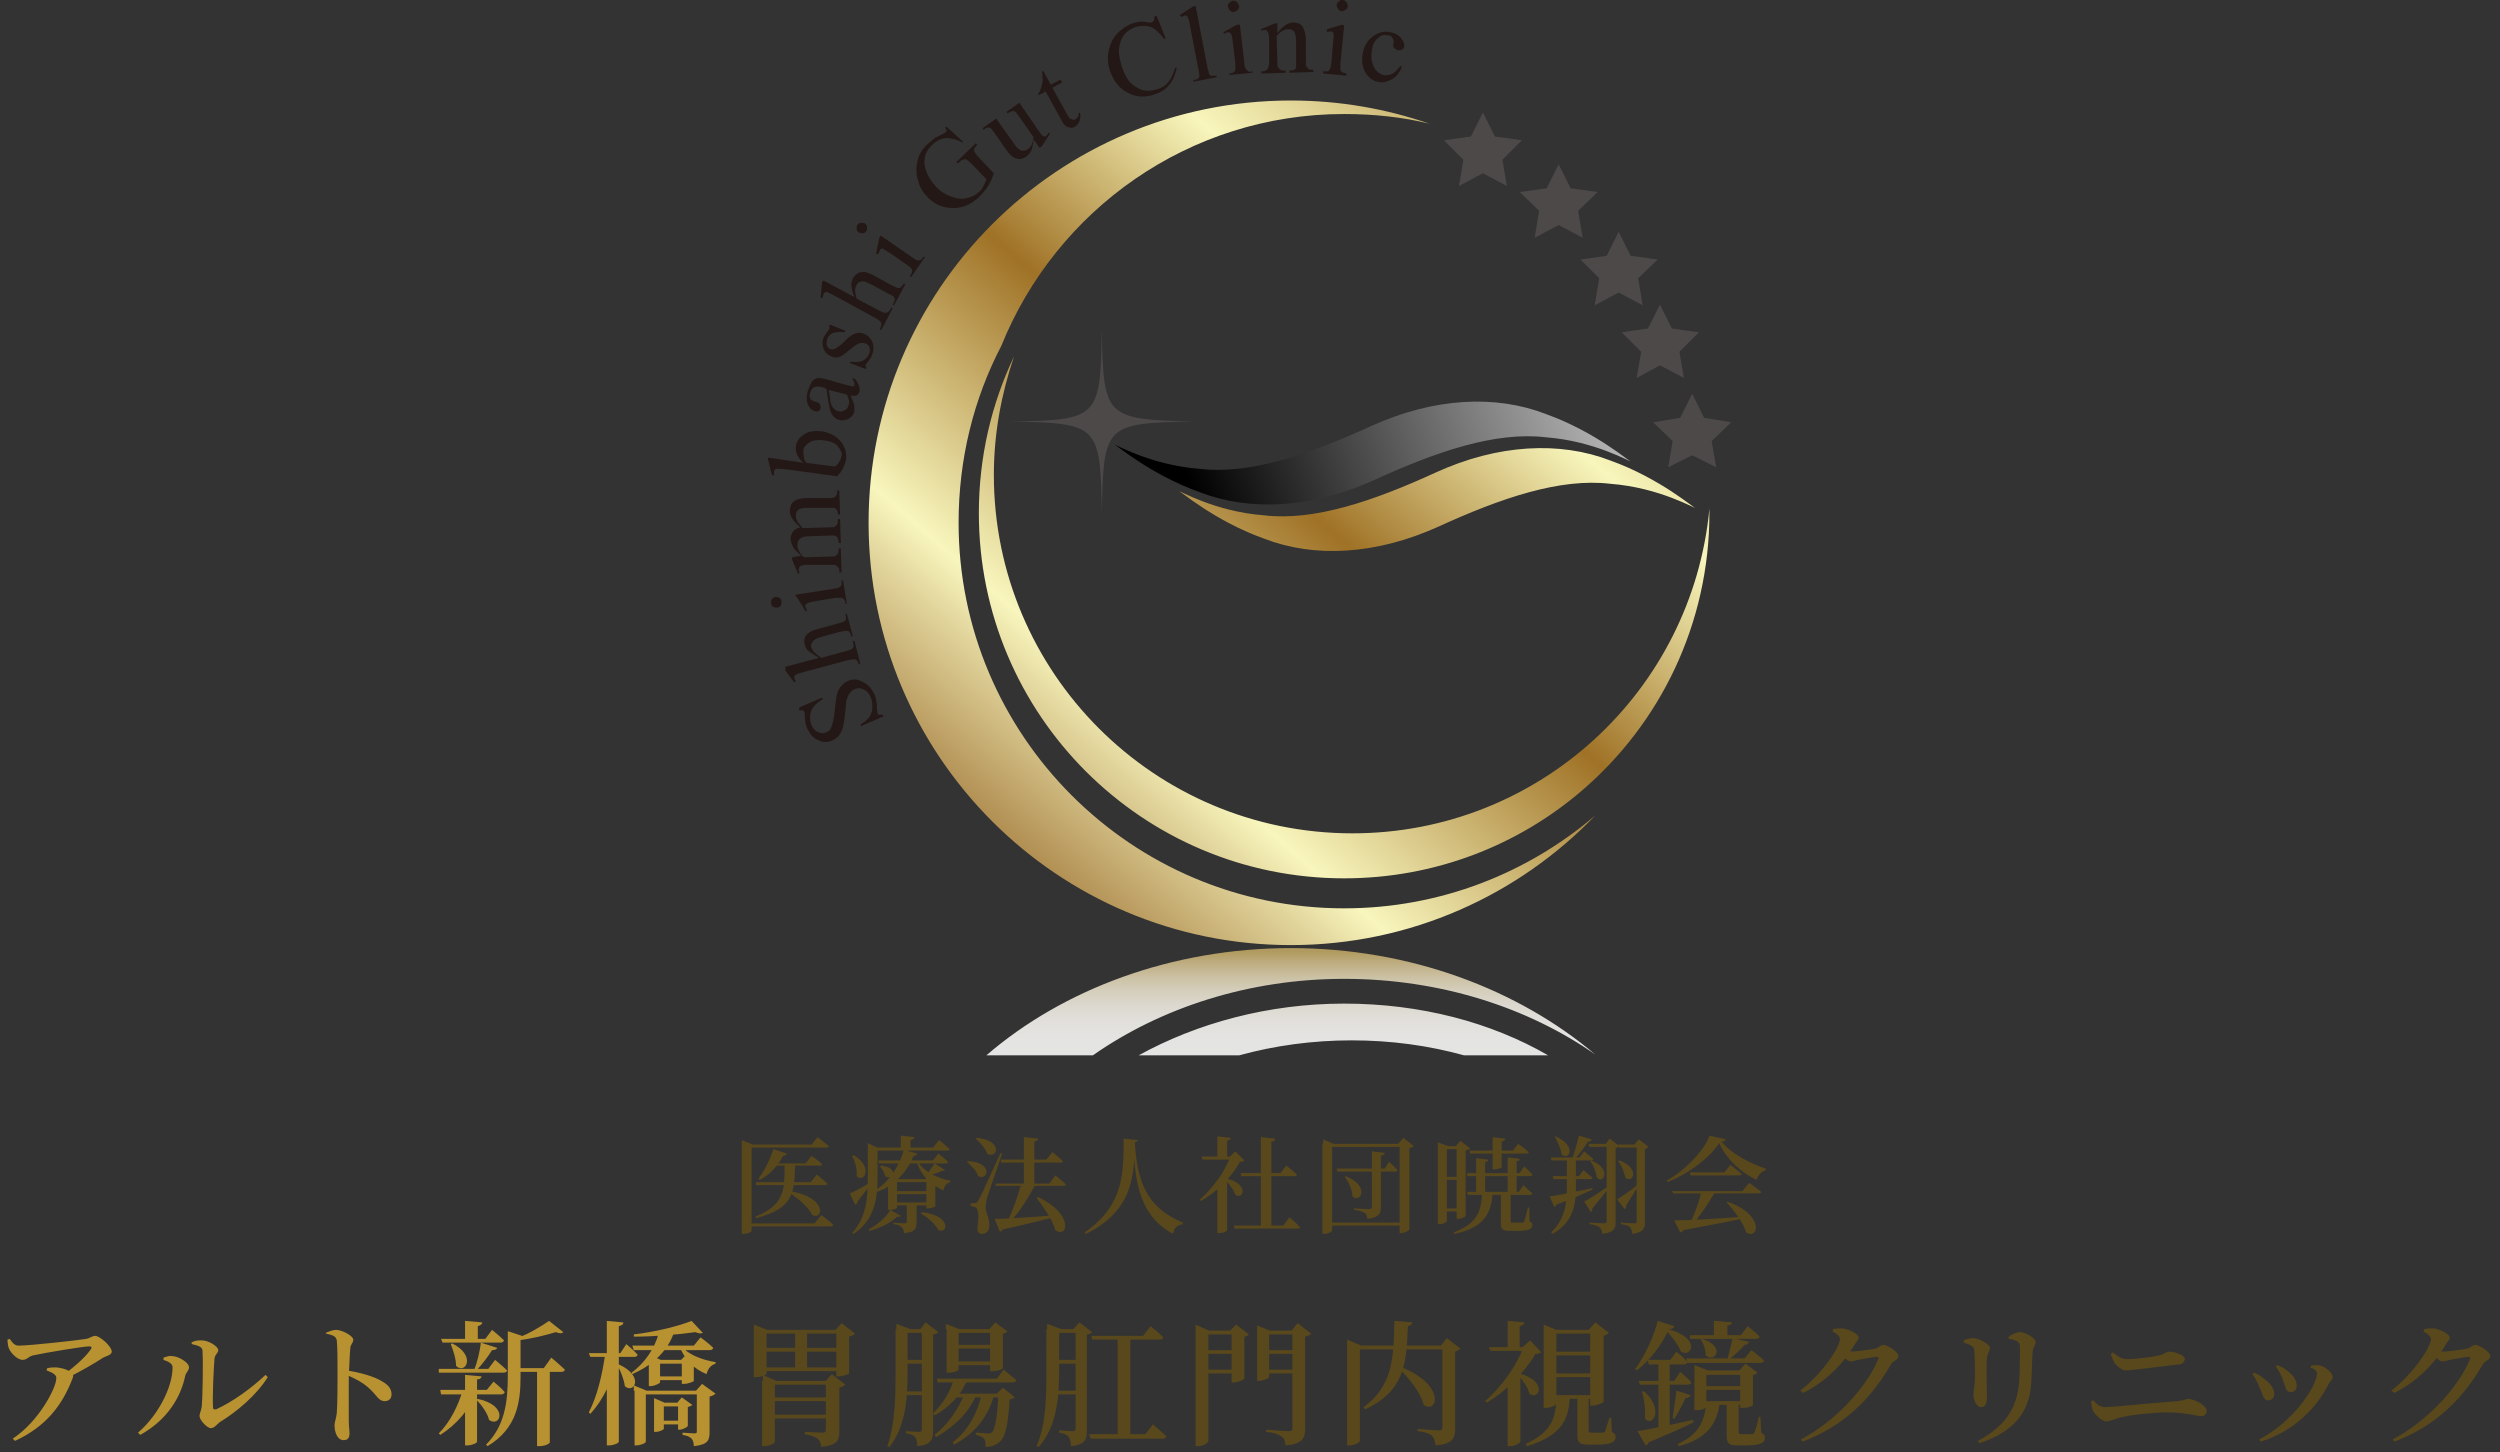 <?xml version="1.0" encoding="utf-8"?>
<!-- Generator: Adobe Illustrator 27.8.1, SVG Export Plug-In . SVG Version: 6.00 Build 0)  -->
<svg version="1.1" id="レイヤー_1" xmlns="http://www.w3.org/2000/svg" xmlns:xlink="http://www.w3.org/1999/xlink" x="0px"
	 y="0px" viewBox="0 0 333.3 193.6" style="enable-background:new 0 0 333.3 193.6;" xml:space="preserve">
<rect x="0" y="0" width="333.3" height="193.6" fill="#333333" stroke="none"/>
<style type="text/css">
	.st0{fill:url(#SVGID_1_);}
	.st1{fill:#4C4948;}
	.st2{fill:url(#SVGID_00000045603230517920029320000012911663757957391802_);}
	.st3{fill:#231815;}
	.st4{opacity:0.87;fill:url(#SVGID_00000151528126588557225290000006295323058361921954_);enable-background:new    ;}
	.st5{fill:#59481B;}
	.st6{fill:#B89231;}
</style>
<g>
	<g>
		
			<linearGradient id="SVGID_1_" gradientUnits="userSpaceOnUse" x1="221.11" y1="468.109" x2="160.274" y2="490.922" gradientTransform="matrix(1 0 0 1 0 -422)">
			<stop  offset="0" style="stop-color:#D4D4D4"/>
			<stop  offset="1" style="stop-color:#000000"/>
		</linearGradient>
		<path class="st0" d="M182.8,56.8c-8.3,3.8-16.2,6.5-22.9,5.7c-6.6-0.5-11.4-3.4-11.3-3.2c0-0.2,4.6,3.9,11.3,6.3
			c6.7,2.6,14.9,2.2,23.3-1.6c8.3-3.8,16.2-6.5,22.9-5.7c6.6,0.5,11.4,3.4,11.3,3.2c0,0.2-4.6-3.9-11.3-6.3
			C199.4,52.6,191.2,53,182.8,56.8z"/>
	</g>
	<g>
		<polygon class="st1" points="197.7,15 199.3,18.2 202.9,18.7 200.3,21.3 200.9,24.8 197.7,23.1 194.5,24.8 195.1,21.3 192.5,18.7 
			196.1,18.2 		"/>
	</g>
	
		<linearGradient id="SVGID_00000030479759734661752360000014243255279904200089_" gradientUnits="userSpaceOnUse" x1="126.218" y1="544.449" x2="220.259" y2="436.213" gradientTransform="matrix(1 0 0 1 0 -422)">
		<stop  offset="0" style="stop-color:#936225"/>
		<stop  offset="3.736881e-02" style="stop-color:#9D7034"/>
		<stop  offset="0.109" style="stop-color:#B7975B"/>
		<stop  offset="0.207" style="stop-color:#E0D39A"/>
		<stop  offset="0.258" style="stop-color:#F8F6BD"/>
		<stop  offset="0.506" style="stop-color:#9F7226"/>
		<stop  offset="0.714" style="stop-color:#F8F6BC"/>
		<stop  offset="1" style="stop-color:#9F7226"/>
	</linearGradient>
	<path style="fill:url(#SVGID_00000030479759734661752360000014243255279904200089_);" d="M179.2,121.1c12.8,0,24.5-4.7,33.5-12.4
		c-10.2,10.6-24.6,17.3-40.6,17.3c-31.1,0-56.3-25.2-56.3-56.3s25.2-56.3,56.3-56.3c6.5,0,12.7,1.1,18.5,3.1
		c-3.6-0.9-7.5-1.3-11.4-1.3c-20.7,0-38.4,12.8-45.7,30.9c-3.7,7.1-5.7,15.1-5.7,23.6C127.8,98,150.8,121.1,179.2,121.1z
		 M180.3,111.1c-26.4,0-47.8-21.4-47.8-47.8c0-5.5,1-10.8,2.7-15.8c-3,6.3-4.7,13.4-4.7,20.9c0,26.9,21.8,48.7,48.7,48.7
		c12.1,0,23.2-4.4,31.7-11.7c10.4-8.9,17-22.2,17-37c0-0.2,0-0.4,0-0.6C225.6,92.1,205.2,111.1,180.3,111.1z M191.4,63
		c-8.3,3.8-16.2,6.5-22.9,5.7c-6.6-0.5-11.4-3.4-11.3-3.2c0-0.2,4.6,3.9,11.3,6.3c6.7,2.6,14.9,2.2,23.3-1.6
		c8.3-3.8,16.2-6.5,22.9-5.7c6.6,0.5,11.4,3.4,11.3,3.2c0,0.2-4.6-3.9-11.3-6.3C208,58.8,199.7,59.2,191.4,63z"/>
	<g>
		<g>
			<path class="st1" d="M159.2,56.2c-11.9,0.2-12.1,0.4-12.3,12.3c-0.2-11.9-0.4-12.1-12.3-12.3c11.9-0.2,12.1-0.4,12.3-12.3
				C147.1,55.7,147.3,55.9,159.2,56.2z"/>
		</g>
		<g>
			<polygon class="st1" points="207.8,21.9 209.4,25.1 213,25.6 210.4,28.1 211,31.7 207.8,30 204.6,31.7 205.2,28.1 202.6,25.6 
				206.2,25.1 			"/>
		</g>
		<g>
			<polygon class="st1" points="215.8,30.9 217.4,34.1 221,34.6 218.4,37.1 219,40.7 215.8,39 212.6,40.7 213.2,37.1 210.7,34.6 
				214.2,34.1 			"/>
		</g>
		<g>
			<polygon class="st1" points="221.3,40.6 222.9,43.8 226.5,44.3 223.9,46.9 224.5,50.4 221.3,48.7 218.2,50.4 218.8,46.9 
				216.2,44.3 219.7,43.8 			"/>
		</g>
		<g>
			<polygon class="st1" points="225.6,52.5 227.2,55.7 230.8,56.3 228.2,58.8 228.8,62.3 225.6,60.7 222.4,62.3 223,58.8 
				220.4,56.3 224,55.7 			"/>
		</g>
		<g>
			<path class="st3" d="M106.6,94.3l3-1.3l0.1,0.2c-0.5,0.3-1,0.7-1.2,1c-0.3,0.3-0.4,0.7-0.5,1.2c0,0.5,0,0.9,0.2,1.3
				s0.5,0.8,0.9,0.9c0.4,0.2,0.8,0.2,1.1,0c0.3-0.1,0.5-0.3,0.6-0.6c0.2-0.4,0.4-1.2,0.5-2.4c0.1-1,0.2-1.7,0.3-2.1
				c0.1-0.4,0.3-0.7,0.5-1c0.3-0.3,0.5-0.5,0.9-0.7c0.7-0.3,1.3-0.3,2,0.1c0.7,0.3,1.2,0.9,1.6,1.7c0.1,0.3,0.2,0.5,0.2,0.7
				c0,0.1,0.1,0.5,0.1,0.9c0,0.5,0.1,0.8,0.1,0.9s0.1,0.2,0.2,0.2s0.2,0,0.5,0l0.1,0.2l-3,1.3l-0.1-0.2c0.6-0.4,1-0.7,1.2-1
				s0.4-0.7,0.4-1.2s0-0.9-0.2-1.4s-0.5-0.9-1-1.1c-0.4-0.2-0.8-0.2-1.2,0c-0.2,0.1-0.4,0.2-0.6,0.5c-0.2,0.2-0.3,0.5-0.4,0.8
				c-0.1,0.2-0.1,0.8-0.2,1.7c-0.1,0.9-0.2,1.6-0.3,2c-0.1,0.4-0.3,0.8-0.5,1.1c-0.2,0.3-0.5,0.5-0.9,0.7c-0.6,0.3-1.3,0.3-1.9,0
				c-0.7-0.3-1.1-0.8-1.5-1.6c-0.2-0.5-0.3-1-0.3-1.6c0-0.3,0-0.5-0.1-0.6c0-0.1-0.1-0.2-0.2-0.2s-0.3,0-0.5,0L106.6,94.3z"/>
			<path class="st3" d="M104.7,88.9l4.5-1.2c-0.7-0.4-1.1-0.7-1.4-0.9s-0.4-0.5-0.5-0.8c-0.1-0.4-0.1-0.7,0-1s0.4-0.6,0.8-0.8
				c0.3-0.2,0.8-0.3,1.5-0.5l2.2-0.6c0.4-0.1,0.7-0.2,0.8-0.3c0.1-0.1,0.2-0.2,0.2-0.3c0-0.1,0-0.3-0.1-0.6l0.2-0.1l0.8,3l-0.2,0.1
				v-0.1c-0.1-0.3-0.2-0.5-0.3-0.6c-0.1-0.1-0.3-0.1-0.5-0.1c-0.1,0-0.3,0.1-0.6,0.1l-2.2,0.6c-0.7,0.2-1.1,0.3-1.3,0.5
				c-0.2,0.1-0.3,0.3-0.4,0.5s-0.1,0.4,0,0.6s0.2,0.4,0.4,0.6c0.2,0.2,0.5,0.4,0.9,0.7l3.3-0.9c0.4-0.1,0.7-0.2,0.8-0.3
				c0.1-0.1,0.2-0.2,0.2-0.3c0-0.1,0-0.4-0.1-0.7l0.2-0.1l0.8,3.1l-0.2,0.1c-0.1-0.3-0.2-0.5-0.3-0.6c-0.1-0.1-0.2-0.1-0.3-0.1
				c-0.1,0-0.4,0-0.8,0.1l-5.6,1.5c-0.7,0.2-1.1,0.3-1.3,0.4c-0.2,0.1-0.2,0.2-0.3,0.2c0,0.1,0,0.2,0,0.3c0,0.1,0.1,0.2,0.2,0.4
				l-0.2,0.2l-1.2-1.6V88.9z"/>
			<path class="st3" d="M102.8,80.4c0-0.2,0-0.4,0.1-0.5c0.1-0.2,0.3-0.3,0.5-0.3s0.4,0,0.5,0.1c0.2,0.1,0.3,0.3,0.3,0.5
				s0,0.4-0.1,0.5c-0.1,0.2-0.3,0.3-0.5,0.3s-0.4,0-0.5-0.1C102.9,80.8,102.8,80.6,102.8,80.4z M106,79.3l5.1-0.8
				c0.4-0.1,0.7-0.1,0.8-0.2c0.1-0.1,0.2-0.2,0.3-0.3c0-0.1,0-0.3,0-0.6h0.2l0.5,3.1h-0.2c0-0.3-0.1-0.5-0.2-0.6s-0.2-0.2-0.3-0.2
				c-0.1,0-0.4,0-0.8,0l-2.4,0.4c-0.7,0.1-1.1,0.2-1.3,0.3c-0.1,0.1-0.2,0.1-0.3,0.2c0,0.1-0.1,0.2,0,0.3c0,0.1,0.1,0.3,0.2,0.5
				l-0.2,0.1l-1.1-1.8L106,79.3z"/>
			<path class="st3" d="M106.8,74.1c-0.5-0.5-0.7-0.7-0.8-0.8c-0.2-0.2-0.3-0.4-0.4-0.7c-0.1-0.2-0.2-0.5-0.2-0.7
				c0-0.4,0.1-0.7,0.3-1c0.2-0.3,0.6-0.5,1-0.6c-0.6-0.5-0.9-0.9-1.1-1.2c-0.2-0.3-0.3-0.7-0.3-1s0.1-0.6,0.2-0.9
				c0.2-0.3,0.5-0.5,0.8-0.6s0.7-0.2,1.3-0.2h2.8c0.4,0,0.7,0,0.8-0.1c0.1,0,0.2-0.1,0.3-0.3c0.1-0.1,0.1-0.3,0.1-0.6h0.3l0.1,3.2
				h-0.3v-0.1c0-0.3-0.1-0.5-0.2-0.6s-0.2-0.2-0.4-0.2c-0.1,0-0.3,0-0.7,0h-2.8c-0.5,0-0.9,0.1-1.1,0.2c-0.3,0.2-0.4,0.5-0.4,0.9
				c0,0.2,0.1,0.5,0.2,0.7s0.4,0.5,0.7,0.9h0.1h0.3l3.1-0.1c0.4,0,0.7,0,0.8-0.1c0.1-0.1,0.2-0.1,0.3-0.3c0.1-0.1,0.1-0.4,0.1-0.7
				h0.3l0.1,3.2h-0.3c0-0.4-0.1-0.6-0.1-0.7c-0.1-0.1-0.2-0.2-0.4-0.3c-0.1,0-0.3,0-0.7,0l-2.8,0.1c-0.5,0-0.9,0.1-1.1,0.3
				c-0.3,0.2-0.4,0.5-0.4,0.9c0,0.3,0.1,0.5,0.2,0.7c0.2,0.4,0.4,0.7,0.7,0.9l3.4-0.1c0.4,0,0.7,0,0.8-0.1c0.1-0.1,0.2-0.1,0.3-0.3
				s0.1-0.3,0.1-0.7h0.3l0.1,3.2h-0.3c0-0.3,0-0.5-0.1-0.6s-0.2-0.2-0.3-0.3c-0.1-0.1-0.4-0.1-0.8-0.1h-2.4c-0.7,0-1.2,0-1.4,0.1
				c-0.2,0-0.3,0.1-0.3,0.2c-0.1,0.1-0.1,0.2-0.1,0.3c0,0.1,0,0.3,0.1,0.5l-0.2,0.1l-0.8-1.9v-0.3L106.8,74.1z"/>
			<path class="st3" d="M107.1,61.7c-0.8-0.7-1.1-1.5-1-2.2s0.5-1.2,1.1-1.6c0.6-0.4,1.4-0.5,2.4-0.4c1.1,0.2,2,0.7,2.6,1.5
				c0.5,0.7,0.7,1.5,0.6,2.3c-0.1,0.4-0.2,0.7-0.4,1.1c-0.2,0.4-0.4,0.7-0.8,1.1l-6.6-0.9c-0.7-0.1-1.2-0.1-1.3-0.1
				c-0.2,0-0.3,0-0.4,0.1s-0.1,0.2-0.1,0.3s0,0.3,0,0.5l-0.3-0.1l-0.5-2V61L107.1,61.7z M107.5,61.7l3.8,0.5
				c0.3-0.2,0.5-0.4,0.6-0.7c0.2-0.2,0.2-0.5,0.3-0.7c0.1-0.4-0.1-0.8-0.5-1.3s-1.1-0.7-1.9-0.8s-1.5,0-1.9,0.3
				c-0.5,0.3-0.8,0.7-0.8,1.1c0,0.2,0,0.5,0.1,0.8C107.1,61.1,107.3,61.4,107.5,61.7z"/>
			<path class="st3" d="M113.4,52.7c0.3,0.8,0.5,1.2,0.5,1.4c0,0.3,0,0.5,0,0.8c-0.1,0.4-0.4,0.7-0.7,0.9c-0.4,0.2-0.9,0.3-1.3,0.2
				c-0.3-0.1-0.5-0.2-0.7-0.4c-0.3-0.3-0.5-0.7-0.6-1.2s-0.3-1.4-0.4-2.5l-0.3-0.2c-0.6-0.2-1.1-0.2-1.3-0.1
				c-0.3,0.1-0.5,0.4-0.6,0.8c-0.1,0.3-0.1,0.5,0,0.7s0.3,0.3,0.5,0.4l0.4,0.1c0.2,0.1,0.4,0.2,0.4,0.3c0.1,0.1,0.1,0.3,0.1,0.5
				s-0.1,0.3-0.3,0.4c-0.1,0.1-0.3,0.1-0.5,0c-0.4-0.1-0.7-0.4-0.9-0.9c-0.2-0.5-0.2-1.1,0-1.8c0.2-0.5,0.4-1,0.6-1.3
				c0.2-0.2,0.5-0.4,0.8-0.4c0.2,0,0.6,0,1.2,0.2l2.1,0.6c0.6,0.2,1,0.2,1.1,0.3c0.1,0,0.2,0,0.3,0c0.1,0,0.1-0.1,0.1-0.2
				c0-0.1,0-0.1,0-0.2c0-0.1-0.1-0.3-0.3-0.7l0.4,0.1c0.5,0.7,0.7,1.3,0.6,1.7c-0.1,0.2-0.2,0.4-0.4,0.5
				C114,52.8,113.7,52.8,113.4,52.7z M112.9,52.6l-2.4-0.6c0.1,0.8,0.2,1.2,0.2,1.5c0.1,0.4,0.2,0.7,0.4,0.9
				c0.2,0.2,0.4,0.4,0.6,0.4c0.3,0.1,0.6,0.1,0.9-0.1c0.3-0.1,0.4-0.3,0.5-0.6C113.3,53.7,113.2,53.2,112.9,52.6z"/>
			<path class="st3" d="M110.7,43.3l2,0.8l-0.1,0.2c-0.7-0.1-1.2,0-1.6,0.1c-0.3,0.2-0.6,0.4-0.7,0.8c-0.1,0.3-0.1,0.6-0.1,0.8
				c0.1,0.2,0.2,0.4,0.4,0.5c0.2,0.1,0.5,0.1,0.7,0s0.5-0.3,0.9-0.6l0.8-0.8c0.8-0.7,1.5-0.9,2.2-0.6c0.5,0.2,0.9,0.6,1.1,1.1
				s0.2,1.1,0,1.6c-0.1,0.4-0.4,0.8-0.7,1.2c-0.1,0.1-0.2,0.2-0.2,0.3s0,0.2,0.1,0.3l-0.1,0.2l-2.1-0.8l0.1-0.2
				c0.7,0.1,1.2,0.1,1.6-0.1c0.4-0.2,0.7-0.5,0.9-1c0.1-0.3,0.1-0.6,0-0.8c-0.1-0.3-0.3-0.4-0.5-0.5c-0.3-0.1-0.6-0.1-0.9,0
				s-0.7,0.4-1.3,0.9s-1,0.8-1.3,0.9c-0.3,0.1-0.7,0.1-1.1-0.1c-0.5-0.2-0.8-0.5-1-1s-0.2-1,0-1.5c0.1-0.2,0.3-0.5,0.5-0.8
				c0.2-0.2,0.2-0.3,0.3-0.4c0-0.1,0-0.1,0-0.2c0-0.1-0.1-0.1-0.1-0.2L110.7,43.3z"/>
			<path class="st3" d="M109.8,37.4l4.1,2.2c-0.3-0.7-0.4-1.3-0.4-1.6s0.1-0.6,0.2-0.9c0.2-0.3,0.4-0.5,0.7-0.7
				c0.3-0.1,0.7-0.2,1.1-0.1c0.3,0.1,0.8,0.3,1.5,0.7l2,1.1c0.4,0.2,0.6,0.3,0.8,0.3c0.1,0,0.2,0,0.3-0.1c0.1-0.1,0.2-0.2,0.4-0.5
				l0.2,0.1l-1.5,2.8l-0.2-0.1l0.1-0.1c0.1-0.3,0.2-0.5,0.2-0.6s-0.1-0.3-0.2-0.4c-0.1,0-0.2-0.2-0.6-0.3l-2-1.1
				c-0.6-0.3-1-0.5-1.3-0.6c-0.2,0-0.4,0-0.6,0.1s-0.3,0.2-0.4,0.4s-0.2,0.4-0.2,0.7s0.1,0.7,0.2,1.1l3,1.6c0.4,0.2,0.6,0.3,0.8,0.3
				c0.1,0,0.2,0,0.4-0.1c0.1-0.1,0.3-0.3,0.4-0.6l0.2,0.1l-1.5,2.9l-0.2-0.1c0.1-0.2,0.2-0.5,0.2-0.7c0-0.1,0-0.2-0.1-0.3
				s-0.3-0.3-0.7-0.5l-5.1-2.8c-0.6-0.3-1-0.5-1.2-0.6s-0.3-0.1-0.4,0c-0.1,0-0.2,0.1-0.2,0.2c0,0.1-0.1,0.2-0.1,0.5h-0.3l0.2-2.1
				L109.8,37.4z"/>
			<path class="st3" d="M114.3,30c0.1-0.2,0.3-0.3,0.5-0.3s0.4,0,0.5,0.1c0.2,0.1,0.3,0.3,0.3,0.5s0,0.4-0.1,0.5
				c-0.1,0.2-0.3,0.3-0.5,0.3s-0.4,0-0.5-0.1c-0.2-0.1-0.3-0.3-0.3-0.5S114.2,30.1,114.3,30z M117.4,31.4l4.2,2.9
				c0.3,0.2,0.6,0.4,0.7,0.4s0.3,0,0.4,0c0.1-0.1,0.3-0.2,0.4-0.5l0.2,0.1l-1.8,2.6l-0.2-0.1c0.2-0.3,0.3-0.4,0.3-0.6s0-0.2-0.1-0.4
				c-0.1-0.1-0.3-0.3-0.6-0.5l-2-1.4c-0.6-0.4-1-0.6-1.1-0.7c-0.1-0.1-0.3-0.1-0.3,0c-0.1,0-0.2,0.1-0.2,0.2
				c-0.1,0.1-0.1,0.3-0.2,0.5l-0.3-0.1l0.4-2L117.4,31.4z"/>
			<path class="st3" d="M126.2,16.9l2.2,2l-0.1,0.1c-0.7-0.4-1.3-0.5-1.9-0.6c-0.8,0-1.5,0.3-2.1,0.9c-0.9,0.8-1.2,1.8-1,2.9
				c0.2,0.9,0.7,1.8,1.4,2.6c0.6,0.7,1.3,1.1,2.1,1.4c0.8,0.3,1.5,0.4,2.1,0.2c0.6-0.1,1.2-0.4,1.6-0.8c0.3-0.2,0.5-0.5,0.6-0.8
				c0.2-0.3,0.3-0.6,0.4-0.9l-1.9-2c-0.3-0.3-0.6-0.5-0.7-0.6c-0.2-0.1-0.3-0.1-0.5,0c-0.2,0-0.4,0.2-0.7,0.5l-0.2-0.2l2.6-2.5
				l0.2,0.2l-0.1,0.1c-0.3,0.3-0.4,0.5-0.3,0.8c0.1,0.2,0.3,0.5,0.6,0.8l2,2.1c-0.2,0.6-0.4,1.1-0.7,1.6s-0.7,0.9-1.1,1.4
				c-1.3,1.3-2.7,1.8-4.2,1.6c-1.1-0.1-2.1-0.6-2.9-1.5c-0.6-0.6-1-1.3-1.2-2.1c-0.3-1-0.3-1.9,0-2.9c0.2-0.8,0.7-1.5,1.4-2.1
				c0.2-0.2,0.5-0.4,0.7-0.6s0.6-0.3,1.1-0.6c0.3-0.1,0.4-0.2,0.5-0.3c0.1-0.1,0.1-0.1,0.1-0.2s-0.1-0.2-0.2-0.4L126.2,16.9z"/>
			<path class="st3" d="M135.9,13.7l2.2,3.2c0.4,0.6,0.7,1,0.8,1.1s0.2,0.2,0.3,0.2s0.2,0,0.3-0.1s0.2-0.2,0.3-0.4l0.2,0.1l-1.1,1.7
				l-0.3,0.2l-0.8-1.1c-0.1,0.8-0.2,1.4-0.4,1.6c-0.1,0.3-0.4,0.5-0.6,0.7c-0.3,0.2-0.6,0.3-0.9,0.3s-0.6-0.1-0.9-0.3
				c-0.3-0.2-0.6-0.6-0.9-1l-1.6-2.3c-0.2-0.2-0.3-0.4-0.4-0.5c-0.1-0.1-0.3-0.1-0.4-0.1c-0.1,0-0.3,0.1-0.6,0.3l-0.1-0.2l1.8-1.3
				l2.5,3.5c0.3,0.5,0.7,0.7,0.9,0.8c0.3,0,0.5,0,0.8-0.2c0.2-0.1,0.3-0.3,0.5-0.5c0.1-0.2,0.2-0.6,0.3-1.1l-2.1-3
				c-0.2-0.3-0.4-0.5-0.6-0.5s-0.4,0.1-0.8,0.3l-0.1-0.2L135.9,13.7z"/>
			<path class="st3" d="M139.1,9.5l1,1.8l1.3-0.7l0.2,0.4l-1.3,0.7l2,3.6c0.2,0.4,0.4,0.6,0.6,0.6c0.2,0.1,0.3,0.1,0.5,0
				c0.1-0.1,0.2-0.2,0.3-0.3c0.1-0.2,0.1-0.3,0.1-0.5L144,15c0.1,0.5,0,0.9-0.1,1.2c-0.1,0.3-0.4,0.6-0.6,0.7s-0.4,0.2-0.6,0.1
				c-0.2,0-0.5-0.1-0.6-0.2c-0.2-0.1-0.4-0.4-0.6-0.8l-2.1-3.8l-0.9,0.5l-0.1-0.2c0.2-0.2,0.3-0.5,0.4-0.8c0.1-0.3,0.2-0.7,0.2-1.1
				c0-0.2,0-0.6-0.1-1.1L139.1,9.5z"/>
			<path class="st3" d="M154.2,2.1l1.2,3l-0.2,0.1c-0.6-0.8-1.2-1.4-1.8-1.6c-0.6-0.2-1.3-0.2-2,0c-0.6,0.2-1.1,0.5-1.5,1
				s-0.6,1.1-0.7,1.8c-0.1,0.8,0.1,1.6,0.4,2.6c0.3,0.8,0.6,1.5,1.1,2s1,0.8,1.6,1s1.3,0.1,2-0.1c0.6-0.2,1.1-0.5,1.4-0.9
				c0.4-0.4,0.7-1.1,1-2h0.2c-0.2,0.9-0.5,1.7-1,2.3s-1.1,1-2,1.3c-1.5,0.5-2.8,0.3-4-0.5c-0.9-0.6-1.5-1.5-1.9-2.6
				c-0.3-0.9-0.4-1.8-0.2-2.7s0.5-1.6,1.1-2.3c0.6-0.6,1.3-1.1,2.1-1.4c0.7-0.2,1.3-0.3,2.1-0.1c0.2,0,0.4,0,0.4,0
				c0.1,0,0.2-0.1,0.3-0.2c0.1-0.2,0.1-0.3,0.1-0.6L154.2,2.1z"/>
			<path class="st3" d="M159.4,0.8l1.6,8.3c0.1,0.4,0.2,0.6,0.2,0.8c0.1,0.1,0.2,0.2,0.3,0.2s0.4,0,0.7,0v0.2l-3.1,0.6v-0.2
				c0.3-0.1,0.5-0.1,0.6-0.2c0.1-0.1,0.2-0.2,0.2-0.3s0-0.4-0.1-0.8l-1.1-5.7c-0.1-0.7-0.2-1.1-0.3-1.3s-0.1-0.3-0.2-0.3
				c-0.1,0-0.2-0.1-0.3,0c-0.1,0-0.3,0.1-0.4,0.2L157.3,2l1.7-1.1L159.4,0.8z"/>
			<path class="st3" d="M165.3,3.3l0.6,5.1c0,0.4,0.1,0.7,0.2,0.8c0.1,0.1,0.2,0.2,0.3,0.3s0.3,0.1,0.6,0v0.2l-3.1,0.3V9.8
				c0.3,0,0.5-0.1,0.6-0.2c0.1-0.1,0.2-0.2,0.2-0.3s0-0.4,0-0.8L164.4,6c-0.1-0.7-0.1-1.1-0.2-1.3c0-0.1-0.1-0.2-0.2-0.3
				c-0.1-0.1-0.2-0.1-0.3-0.1s-0.3,0.1-0.5,0.2l-0.1-0.2l1.8-1L165.3,3.3z M164.4,0.1c0.2,0,0.4,0,0.5,0.2c0.2,0.1,0.2,0.3,0.3,0.5
				c0,0.2,0,0.4-0.2,0.5c-0.1,0.2-0.3,0.2-0.5,0.3c-0.2,0-0.4,0-0.5-0.2c-0.2-0.1-0.2-0.3-0.3-0.5c0-0.2,0-0.4,0.2-0.5
				C164,0.2,164.2,0.1,164.4,0.1z"/>
			<path class="st3" d="M170.3,4.4c0.7-0.9,1.4-1.4,2.1-1.4c0.4,0,0.7,0.1,0.9,0.2c0.3,0.2,0.5,0.5,0.6,0.9c0.1,0.3,0.2,0.7,0.2,1.3
				v2.7c0,0.4,0,0.7,0.1,0.8s0.1,0.2,0.3,0.3c0.1,0.1,0.3,0.1,0.6,0.1v0.3l-3.2,0.1V9.4h0.1c0.3,0,0.5-0.1,0.6-0.1
				c0.1-0.1,0.2-0.2,0.2-0.4c0-0.1,0-0.3,0-0.7V5.6c0-0.6-0.1-1-0.2-1.3c-0.2-0.3-0.4-0.4-0.8-0.4c-0.6,0-1.1,0.3-1.6,0.9l0.1,3.4
				c0,0.4,0,0.7,0.1,0.8s0.2,0.2,0.3,0.3s0.3,0.1,0.7,0.1v0.3l-3.2,0.1V9.5h0.1c0.3,0,0.5-0.1,0.7-0.3c0.1-0.2,0.2-0.5,0.2-0.9V5.9
				c0-0.8,0-1.2-0.1-1.4c0-0.2-0.1-0.3-0.2-0.3c0-0.2-0.1-0.2-0.2-0.2c-0.1,0-0.3,0-0.5,0.1l-0.1-0.2l1.9-0.8h0.3L170.3,4.4
				L170.3,4.4z"/>
			<path class="st3" d="M179.2,3.4l-0.5,5.1c0,0.4,0,0.7,0,0.8s0.1,0.2,0.2,0.3c0.1,0.1,0.3,0.1,0.6,0.2v0.3l-3.1-0.3V9.5
				c0.3,0,0.5,0,0.6,0s0.2-0.1,0.3-0.3c0.1-0.1,0.1-0.4,0.2-0.8l0.2-2.5c0.1-0.7,0.1-1.1,0.1-1.3c0-0.2-0.1-0.3-0.1-0.3
				c-0.1-0.1-0.2-0.1-0.3-0.1s-0.3,0-0.5,0.1V3.9l2-0.6L179.2,3.4z M179,0c0.2,0,0.4,0.1,0.5,0.3s0.2,0.3,0.2,0.5s-0.1,0.4-0.3,0.5
				c-0.2,0.1-0.3,0.2-0.5,0.2s-0.4-0.1-0.5-0.3s-0.2-0.3-0.2-0.5s0.1-0.4,0.3-0.5C178.6,0,178.8,0,179,0z"/>
			<path class="st3" d="M186.9,8.9c-0.3,0.8-0.8,1.4-1.4,1.7c-0.6,0.3-1.2,0.5-1.8,0.3c-0.7-0.1-1.3-0.6-1.7-1.3S181.5,8,181.7,7
				s0.7-1.7,1.4-2.2s1.5-0.7,2.3-0.5c0.6,0.1,1.1,0.4,1.4,0.8c0.3,0.4,0.5,0.8,0.4,1.1c0,0.2-0.1,0.3-0.3,0.4
				c-0.1,0.1-0.3,0.1-0.5,0.1c-0.3-0.1-0.5-0.2-0.6-0.4c-0.1-0.1-0.1-0.3,0-0.6c0-0.3,0-0.5-0.2-0.7c-0.1-0.2-0.3-0.3-0.6-0.3
				c-0.5-0.1-0.9,0-1.2,0.3c-0.5,0.4-0.8,0.9-0.9,1.7c-0.1,0.7-0.1,1.4,0.2,2.1c0.3,0.6,0.7,1,1.3,1.2c0.4,0.1,0.9,0,1.3-0.2
				c0.3-0.2,0.6-0.5,1-1L186.9,8.9z"/>
		</g>
	</g>
	
		<linearGradient id="SVGID_00000021838710705277159200000001639752407156270486_" gradientUnits="userSpaceOnUse" x1="172.1" y1="564.568" x2="172.1" y2="548.896" gradientTransform="matrix(1 0 0 1 0 -422)">
		<stop  offset="0" style="stop-color:#FFFFFF"/>
		<stop  offset="0.252" style="stop-color:#FEFEFC"/>
		<stop  offset="0.413" style="stop-color:#FBF9F4"/>
		<stop  offset="0.548" style="stop-color:#F5F0E5"/>
		<stop  offset="0.668" style="stop-color:#EDE5D0"/>
		<stop  offset="0.78" style="stop-color:#E2D6B5"/>
		<stop  offset="0.884" style="stop-color:#D5C394"/>
		<stop  offset="0.981" style="stop-color:#C6AE6D"/>
		<stop  offset="1" style="stop-color:#C3A965"/>
	</linearGradient>
	<path style="opacity:0.87;fill:url(#SVGID_00000021838710705277159200000001639752407156270486_);enable-background:new    ;" d="
		M179.2,130.5c-12.8,0-24.5,3.9-33.5,10.2h-14.2c10.2-8.8,24.7-14.3,40.6-14.3s30.3,5.5,40.6,14.2
		C203.7,134.3,192,130.5,179.2,130.5z M179.2,133.8c-10.1,0-19.6,2.6-27.4,6.9h13.4c4.7-1.3,9.8-2,15-2c5.3,0,10.3,0.7,15,2h11.2
		C198.8,136.3,189.4,133.8,179.2,133.8z"/>
</g>
<g>
	<g>
		<path class="st5" d="M102.6,155.1h4.8l0.8-1c0,0,0.9,0.6,1.4,1.1c0,0.2-0.2,0.2-0.4,0.2h-6.8L102.6,155.1z M100.8,157.6h7.3l0.8-1
			c0,0,0.9,0.7,1.4,1.2c0,0.2-0.2,0.2-0.4,0.2h-9.1L100.8,157.6z M103.1,153.2l1.8,0.6c-0.1,0.2-0.3,0.3-0.5,0.3
			c-0.8,1.5-1.9,2.6-3.1,3.2l-0.2-0.1C101.8,156.2,102.6,154.8,103.1,153.2z M105.3,158.8c5,0.8,4.5,3.9,3,3.2c-0.5-1.1-2-2.3-3.1-3
			L105.3,158.8z M104.6,155.2h1.4c-0.1,3.7-0.1,5.9-5.2,7.2l-0.1-0.2C104.7,160.6,104.6,158.5,104.6,155.2z M98.9,152.6V152l1.5,0.6
			h-0.2v11.5c0,0.1-0.4,0.4-1.1,0.4h-0.2V152.6z M99.7,152.6h8.5l0.8-1c0,0,0.9,0.7,1.5,1.2c0,0.2-0.2,0.2-0.4,0.2H99.7V152.6z
			 M99.7,163.1h8.9l0.9-1.1c0,0,1,0.7,1.6,1.3c0,0.2-0.2,0.2-0.4,0.2H99.7V163.1z M122.9,161.6c4.1,0.5,3.4,3,2.2,2.4
			c-0.4-0.8-1.4-1.7-2.3-2.2L122.9,161.6z M117.5,155.4c2.5,0.3,1.5,2.1,0.5,1.4c-0.1-0.5-0.4-1-0.7-1.3L117.5,155.4z M117.1,154.7
			h7.3l0.7-0.9c0,0,0.8,0.6,1.3,1.1c0,0.2-0.2,0.2-0.4,0.2h-8.8L117.1,154.7z M120.5,153.3l1.8,0.5c-0.1,0.2-0.2,0.3-0.5,0.3
			c-0.8,2-2.5,4.1-5.2,4.9l-0.1-0.2C118.6,157.6,119.9,155.4,120.5,153.3z M118.7,161.3l1.4,0.8c-0.1,0.1-0.2,0.2-0.5,0.1
			c-0.8,0.8-2.2,1.5-3.7,1.9l-0.1-0.2C117,163.3,118.2,162.2,118.7,161.3z M122.3,154.8c0.8,1.3,2.6,2.3,4.4,2.6l0,0.2
			c-0.5,0.1-0.8,0.5-0.9,1.1c-1.7-0.7-3-2-3.6-3.8L122.3,154.8z M124.6,155.1l1.4,0.9c-0.1,0.1-0.2,0.1-0.4,0.1
			c-0.4,0.2-1.2,0.5-1.9,0.6l-0.1-0.1C123.9,156.1,124.4,155.4,124.6,155.1z M119.6,157.2v3.8c0,0.1-0.4,0.3-1,0.3h-0.2v-3.8
			l0.6-0.7l0.8,0.3H119.6z M119.1,157.2h4.8v0.4h-4.8V157.2z M119.1,158.8h4.8v0.4h-4.8V158.8z M119.1,160.3h4.8v0.4h-4.8V160.3z
			 M123.4,157.2L123.4,157.2l0.5-0.6l1.2,0.9c-0.1,0.1-0.2,0.2-0.4,0.2v3.1c0,0.1-0.6,0.3-1,0.3h-0.2V157.2z M120.9,160.5h1.3v2.4
			c0,0.9-0.2,1.4-1.7,1.5c0-0.4-0.1-0.6-0.3-0.8c-0.2-0.2-0.4-0.3-1.1-0.4v-0.2c0,0,1.2,0.1,1.5,0.1c0.2,0,0.3-0.1,0.3-0.2V160.5z
			 M120.1,151.4l1.8,0.2c0,0.2-0.1,0.3-0.5,0.4v1.2h-1.3V151.4z M116.6,153h7.8l0.8-1c0,0,0.9,0.7,1.4,1.2c0,0.2-0.2,0.2-0.4,0.2
			h-9.6V153z M115.7,153v-0.1v-0.5l1.5,0.7h-0.2v3.9c0,2.5-0.3,5.6-3.2,7.5l-0.2-0.1c1.9-2.1,2.1-4.7,2.1-7.4V153z M113.8,154
			c2.7,1.6,1.4,3.8,0.4,2.8c0.1-0.9-0.2-2-0.6-2.7L113.8,154z M113.3,159.1c0.5-0.2,1.7-0.8,2.8-1.5l0.1,0.2
			c-0.4,0.5-1.1,1.4-1.9,2.4c0,0.2-0.1,0.4-0.3,0.4L113.3,159.1z M133.4,154.6h6.1l0.8-1c0,0,0.9,0.7,1.4,1.2c0,0.2-0.2,0.2-0.4,0.2
			h-7.8L133.4,154.6z M132.7,157.8h7.2l0.8-1.1c0,0,0.9,0.7,1.4,1.2c0,0.2-0.2,0.2-0.4,0.2h-8.9L132.7,157.8z M136.5,151.6l1.9,0.2
			c0,0.2-0.2,0.3-0.5,0.4v6h-1.4V151.6z M138.4,159.6c4.9,2.3,3.9,5.6,2.3,4.4c-0.4-1.4-1.6-3.1-2.5-4.3L138.4,159.6z M130.2,151.7
			c3.6,0.3,2.8,2.9,1.4,2.1c-0.2-0.7-1-1.5-1.5-2L130.2,151.7z M129.1,154.8c3.4,0.2,2.6,2.7,1.3,2c-0.2-0.7-0.9-1.4-1.5-1.9
			L129.1,154.8z M130,160.4c0.2,0,0.2,0,0.4-0.3c0.3-0.5,0.3-0.5,3-6.4l0.2,0.1c-0.6,1.8-1.8,5.2-2,5.9c-0.1,0.5-0.2,1-0.2,1.3
			c0,0.7,0.5,1.2,0.5,2.4c0,0.7-0.4,1.1-1,1.1c-0.3,0-0.6-0.2-0.6-0.7c0.2-1.4,0.2-2.6-0.2-2.8c-0.2-0.1-0.4-0.2-0.7-0.2v-0.3
			C129.3,160.4,129.8,160.4,130,160.4z M132.6,162.5c1.4,0,4.7-0.2,8.2-0.5l0,0.2c-1.6,0.4-3.8,1-7.1,1.7c-0.1,0.2-0.2,0.3-0.4,0.3
			L132.6,162.5z M136.1,158h1.9c-0.9,1.7-2.2,3.8-3.4,4.9h-0.3C134.9,161.7,135.7,159.5,136.1,158z M151.3,152.3
			c0.3,5.3,1.6,8.7,6.4,10.7l0,0.2c-0.7,0.1-1.2,0.5-1.3,1.3c-4.3-2.3-5.1-6.5-5.3-12.1L151.3,152.3z M151.3,152.3
			c-0.1,4.2-0.1,9-6.5,12.2l-0.2-0.2c5.3-3.6,5.2-8.1,5.2-12.5l1.9,0.2C151.7,152.1,151.6,152.2,151.3,152.3z M168.1,151.6l1.9,0.2
			c0,0.2-0.1,0.4-0.5,0.4v11.6h-1.4V151.6z M164.5,163.4h6.6l0.8-1.1c0,0,0.9,0.7,1.4,1.3c0,0.2-0.2,0.2-0.4,0.2h-8.3L164.5,163.4z
			 M165.4,156.4h5.3l0.8-1c0,0,0.9,0.7,1.4,1.2c0,0.2-0.2,0.2-0.4,0.2h-7L165.4,156.4z M163.6,156.7v7.3c0,0.1-0.4,0.4-1.1,0.4h-0.2
			v-6.7L163.6,156.7z M162.3,151.5l1.8,0.2c0,0.2-0.2,0.3-0.5,0.4v2.4h-1.3V151.5z M160.2,154.2h4.3v0.4h-4.2L160.2,154.2z
			 M164,154.2L164,154.2l0.7-0.7l1.2,1.2c-0.1,0.1-0.3,0.2-0.6,0.2c-1,1.9-3,4-5.2,5.2l-0.2-0.1C161.7,158.4,163.4,156.1,164,154.2z
			 M163.4,157.1c3.2,0.7,2.4,2.9,1.3,2.2c-0.2-0.7-0.9-1.5-1.4-2.1L163.4,157.1z M178.2,155.8h6.4l0.6-0.9c0,0,0.7,0.6,1.1,1.1
			c0,0.2-0.2,0.2-0.4,0.2h-7.6L178.2,155.8z M182.9,153.5l1.7,0.2c0,0.2-0.2,0.3-0.5,0.4v6.8c0,0.9-0.2,1.4-1.8,1.6
			c-0.1-0.4-0.1-0.7-0.4-0.8c-0.3-0.2-0.6-0.3-1.4-0.4v-0.2c0,0,1.7,0.1,2,0.1c0.3,0,0.4-0.1,0.4-0.3V153.5z M179.4,156.8
			c3.3,1.3,2,3.7,0.9,2.7c0-0.9-0.5-1.9-1-2.6L179.4,156.8z M177.3,163h9.8v0.4h-9.8V163z M186.5,152.5h-0.1l0.7-0.8l1.4,1.1
			c-0.1,0.1-0.3,0.2-0.6,0.3v10.8c0,0.1-0.6,0.5-1.1,0.5h-0.2V152.5z M176.4,152.5v-0.6l1.4,0.6h9.1v0.4h-9.3V164
			c0,0.2-0.5,0.5-1.1,0.5h-0.2V152.5z M195.9,153.4h5.8l0.7-0.9c0,0,0.9,0.6,1.4,1.1c0,0.2-0.2,0.2-0.4,0.2H196L195.9,153.4z
			 M195.6,156.4h7l0.6-0.9c0,0,0.7,0.6,1.1,1.1c0,0.2-0.2,0.2-0.4,0.2h-8.3L195.6,156.4z M195.6,158.9h6.9l0.6-0.9
			c0,0,0.7,0.7,1.2,1.1c0,0.2-0.2,0.2-0.4,0.2h-8.2L195.6,158.9z M198.9,151.6l1.8,0.2c0,0.2-0.2,0.3-0.5,0.4v3.4
			c0,0.1-0.5,0.3-1,0.3h-0.2V151.6z M196.8,154.4l1.6,0.2c0,0.2-0.1,0.3-0.4,0.3v4.2h-1.2V154.4z M201,154.3l1.6,0.2
			c0,0.2-0.1,0.3-0.4,0.3v4.2H201V154.3z M191.7,152.8v-0.5l1.4,0.5h-0.2v10c0,0.1-0.4,0.4-1,0.4h-0.2V152.8z M194.2,152.8h-0.1
			l0.6-0.7l1.3,1c-0.1,0.1-0.3,0.2-0.6,0.3v8.7c0,0.1-0.6,0.4-1,0.4h-0.2V152.8z M192.3,152.8h2.5v0.4h-2.5V152.8z M192.3,156.9h2.6
			v0.4h-2.6V156.9z M192.2,161.1h2.6v0.4h-2.6V161.1z M197.6,159h1.4c-0.2,3.1-1.4,4.7-5.1,5.5l-0.1-0.2
			C196.8,163.2,197.5,161.6,197.6,159z M200.1,159h1.3c0,0.2,0,0.3,0,0.4v3.4c0,0.2,0,0.2,0.3,0.2h0.7c0.3,0,0.5,0,0.6,0
			c0.1,0,0.2,0,0.2-0.2c0.1-0.2,0.3-1,0.5-1.8h0.2l0,1.8c0.3,0.2,0.4,0.3,0.4,0.5c0,0.5-0.4,0.8-2,0.8h-1c-1.1,0-1.2-0.3-1.2-1.1
			V159z M212.1,154.7c2.9,1.1,1.6,3.3,0.8,2.3c-0.1-0.6-0.4-1.6-0.9-2.2L212.1,154.7z M211.2,160.2c0.6-0.3,2-1.2,3.3-2.1l0.1,0.1
			c-0.5,0.7-1.3,1.7-2.3,2.9c0,0.2-0.1,0.4-0.2,0.5L211.2,160.2z M215.6,159.9c0.5-0.3,1.7-1.1,2.8-2l0.1,0.1
			c-0.4,0.6-1,1.6-1.7,2.7c0,0.2,0,0.4-0.2,0.5L215.6,159.9z M215.9,154.7c2.9,1.1,1.7,3.2,0.8,2.3c-0.2-0.6-0.4-1.6-1-2.2
			L215.9,154.7z M211.8,152.5h2.9v0.4h-2.8L211.8,152.5z M214.2,152.5h-0.1l0.5-0.7l1.3,1c-0.1,0.1-0.3,0.2-0.5,0.3v9.8
			c0,0.9-0.2,1.4-1.8,1.6c0-0.4-0.1-0.7-0.4-0.9c-0.2-0.2-0.6-0.3-1.3-0.4V163c0,0,1.6,0.1,1.9,0.1c0.3,0,0.4-0.1,0.4-0.3V152.5z
			 M215.7,152.6h2.9v0.4h-2.7L215.7,152.6z M218,152.6h-0.1l0.6-0.7l1.3,1c-0.1,0.1-0.3,0.2-0.5,0.3v9.7c0,0.9-0.2,1.4-1.7,1.6
			c0-0.4-0.1-0.7-0.3-0.9c-0.2-0.2-0.6-0.3-1.2-0.4v-0.2c0,0,1.5,0.1,1.8,0.1c0.3,0,0.3-0.1,0.3-0.3V152.6z M206.8,154.3h3.8
			l0.6-0.8c0,0,0.7,0.6,1.2,1c0,0.2-0.2,0.2-0.4,0.2h-5.2L206.8,154.3z M207,156.8h3.5l0.6-0.8c0,0,0.7,0.6,1.2,1
			c0,0.2-0.2,0.2-0.4,0.2h-4.8L207,156.8z M208.9,154.5h1.2v3.8c0,2.2-0.3,4.6-3.1,6.2l-0.2-0.2c1.8-1.7,2.1-3.8,2.1-6V154.5z
			 M210.5,151.4l1.7,0.5c-0.1,0.2-0.2,0.3-0.5,0.3c-0.4,0.7-1.1,1.6-1.8,2.4h-0.3C209.9,153.6,210.3,152.3,210.5,151.4z
			 M206.6,159.5c1-0.1,3.4-0.6,5.7-1.1l0,0.2c-1.1,0.5-2.6,1.2-4.8,2c-0.1,0.2-0.2,0.3-0.3,0.3L206.6,159.5z M207.4,151.5
			c2.9,1.3,1.8,3.3,0.8,2.4c-0.1-0.8-0.6-1.7-0.9-2.4L207.4,151.5z M230.3,160.2c5.1,1.8,4.1,5.2,2.5,4.1c-0.4-1.3-1.6-2.9-2.6-4
			L230.3,160.2z M222.9,158.8h9.4l0.9-1.1c0,0,1,0.7,1.6,1.2c0,0.2-0.2,0.2-0.4,0.2h-11.3L222.9,158.8z M225.3,156.3h4.6l0.8-1
			c0,0,0.9,0.7,1.5,1.2c0,0.2-0.2,0.2-0.4,0.2h-6.4L225.3,156.3z M223.2,162.7c1.7,0,5.4-0.2,9.4-0.5l0,0.2
			c-1.8,0.4-4.4,0.9-8.2,1.6c-0.1,0.2-0.2,0.3-0.4,0.3L223.2,162.7z M226.8,159h1.8c-0.8,1.4-2.1,3.3-3,4.3h-0.4
			C225.8,162.2,226.5,160.3,226.8,159z M229.2,152.4c-1.3,2-4.1,4.1-6.9,5.2l-0.1-0.2c2.4-1.3,5.1-4.1,5.7-6l2.2,0.5
			c-0.1,0.2-0.2,0.3-0.6,0.3c1.3,1.6,3.8,2.9,5.9,3.6l0,0.2c-0.6,0.2-1.1,0.8-1.2,1.3C232,156.3,230.1,154.4,229.2,152.4z"/>
	</g>
	<g>
		<path class="st6" d="M1,178.6l0.3-0.1c0.4,0.6,0.7,0.9,1.2,0.9c1.4,0,7.8-0.7,9-0.9c0.5-0.1,0.8-0.4,1.2-0.4
			c0.6,0,2.2,1.4,2.2,2.1c0,0.5-0.9,0.6-1.3,0.9c-0.9,0.6-2.8,1.7-4.6,2.6l-0.3-0.6c1.4-1,2.8-2.3,3.4-3.2c0.2-0.3,0.1-0.4-0.2-0.4
			c-0.8,0-5.6,0.8-7.5,1.2c-0.7,0.2-0.8,0.6-1.4,0.6c-0.6,0-1.5-0.8-1.8-1.5C1.1,179.6,1,179.1,1,178.6z M6.2,182.7l0.1-0.3
			c0.5-0.1,0.8-0.1,1.2-0.1c1,0.1,1.7,0.4,2,0.7c0.3,0.2,0.3,0.4,0.2,0.7c-1.4,3.7-3.6,6.5-7.7,8.4l-0.3-0.3c3.5-2.3,5.8-6.8,5.8-8
			C7.6,183.3,7,183,6.2,182.7z M25.5,179c0.5-0.3,0.9-0.3,1.4-0.3c0.9,0,2.2,0.8,2.2,1.3c0,0.4-0.4,0.5-0.5,1.1
			c-0.1,1-0.3,5.2-0.2,6.5c0,0.3,0.1,0.3,0.4,0.3c2.2-1,4.7-2.8,6.6-4.6l0.3,0.3c-1.5,2.4-4.1,4.6-6.4,6c-0.4,0.3-0.7,0.8-1.2,0.8
			c-0.5,0-1.5-1.1-1.5-1.6c0-0.4,0.2-0.6,0.3-1.3c0.1-0.9,0.2-5.6,0.1-7.4c0-0.5-0.5-0.7-1.4-0.9L25.5,179z M21.8,181.3v-0.3
			c0.3-0.1,0.8-0.3,1.2-0.2c0.7,0,2.2,0.8,2.2,1.5c0,0.4-0.4,0.7-0.5,1.1c-0.6,2.9-2.4,5.9-6,7.9l-0.3-0.3c2.8-2.4,4.6-6.2,4.6-8.6
			C23.1,181.8,22.4,181.5,21.8,181.3z M43.4,177.7c0.5-0.2,1-0.4,1.4-0.4c0.8,0,2.3,0.8,2.3,1.3c0,0.5-0.4,0.6-0.4,1.2
			c-0.1,0.9-0.1,2.2-0.2,3.4c0,1.5,0,4.3,0,6.1c0,0.9,0.1,1.5,0.1,1.7c0,0.7-0.2,1-0.8,1c-0.8,0-1.2-1-1.2-2c0-0.4,0.2-0.8,0.3-1.6
			c0.1-1.4,0.1-4,0.1-5.2c0-1.5,0-3.6-0.1-4.5c-0.1-0.6-0.6-0.7-1.4-0.9L43.4,177.7z M46.2,182.7c1.9,0.3,3.7,0.8,4.8,1.5
			c0.7,0.4,1.2,0.9,1.2,1.7c0,0.5-0.3,0.9-0.9,0.9c-0.9,0-1-0.8-2.3-1.9c-0.7-0.6-1.6-1.1-2.8-1.6V182.7z M58.8,178.5h5.9l0.9-1.2
			c0,0,1,0.8,1.6,1.4c-0.1,0.2-0.2,0.3-0.5,0.3h-7.7L58.8,178.5z M58.7,185.3h6.2l0.9-1.1c0,0,1,0.8,1.5,1.4
			c-0.1,0.2-0.2,0.3-0.5,0.3h-8L58.7,185.3z M58.5,182.5h6.6l0.9-1.2c0,0,1,0.8,1.6,1.4c0,0.2-0.2,0.3-0.5,0.3h-8.6L58.5,182.5z
			 M62,176.1l2.3,0.2c0,0.2-0.2,0.4-0.6,0.5v2H62V176.1z M63.7,186.5c4.2,0.9,3,3.9,1.5,2.8c-0.2-0.9-1-2-1.7-2.7L63.7,186.5z
			 M60.3,179.1c3.3,1.7,1.7,4.2,0.5,3c0-1-0.4-2.1-0.7-2.9L60.3,179.1z M64.1,179l2.2,0.7c-0.1,0.2-0.3,0.3-0.7,0.3
			c-0.5,0.8-1.3,1.9-2.1,2.7h-0.3C63.6,181.7,64,180.1,64.1,179z M61.7,185.3h1.8v0.3c-0.9,2.3-2.6,4.3-4.8,5.7l-0.2-0.2
			C60,189.6,61.1,187.4,61.7,185.3z M68.6,182.4h3.9l1-1.4c0,0,1.2,1,1.8,1.6c0,0.2-0.2,0.3-0.5,0.3h-6.4V182.4z M67.8,177.5
			l2.1,0.7c-0.1,0.1-0.2,0.2-0.5,0.2v5.1c0,3.3-0.4,6.9-4.4,9.3l-0.2-0.2c2.5-2.5,2.9-5.7,2.9-9.1V177.5z M73.2,176.1l1.9,1.5
			c-0.2,0.2-0.5,0.2-1,0c-1.3,0.4-3.3,0.9-5.1,1.1l-0.1-0.3C70.4,177.9,72.2,176.8,73.2,176.1z M71.6,182.4h1.7v9.9
			c0,0.1-0.5,0.5-1.4,0.5h-0.3V182.4z M62,183.3l2.2,0.2c0,0.2-0.2,0.4-0.6,0.4v8.3c0,0.2-0.7,0.5-1.3,0.5H62V183.3z M92.2,176.1
			l1.5,1.6c-0.2,0.1-0.5,0.1-1-0.1c-2.1,0.3-5.3,0.6-8.2,0.6l0-0.3C87.2,177.6,90.5,176.8,92.2,176.1z M84.3,179.4h8.2l0.9-1.1
			c0,0,1.1,0.8,1.7,1.4c-0.1,0.2-0.2,0.3-0.5,0.3H84.5L84.3,179.4z M84.5,185.4v-0.7l1.7,0.7h7.3v0.5h-7.4v6.3
			c0,0.2-0.7,0.5-1.3,0.5h-0.2V185.4z M90.8,179.4c0.9,1.2,2.8,1.9,4.6,2.2l0,0.2c-0.6,0.2-1,0.6-1.2,1.4c-1.7-0.7-2.9-1.9-3.6-3.7
			L90.8,179.4z M87.9,189.4H91v0.5h-3.2V189.4z M78.5,180.4h4.2l0.8-1.2c0,0,1,0.8,1.5,1.4c0,0.2-0.2,0.3-0.4,0.3h-5.9L78.5,180.4z
			 M80.7,180.4h1.7v0.3c-0.6,3-1.8,5.7-3.7,7.8l-0.2-0.2C79.6,186.2,80.3,183.3,80.7,180.4z M80.8,176.1l2.3,0.2
			c0,0.3-0.2,0.4-0.6,0.5v15.4c0,0.2-0.7,0.5-1.3,0.5h-0.3V176.1z M82.5,181.9c3.5,1.6,2,4,0.8,2.9c-0.1-0.9-0.6-2.1-1-2.8
			L82.5,181.9z M87.4,183.5h4.1v0.5h-4.1V183.5z M90.9,181.3h-0.1l0.7-0.7l1.5,1.1c-0.1,0.1-0.3,0.2-0.5,0.2v2.2
			c0,0.1-0.8,0.4-1.3,0.4h-0.3V181.3z M87.2,187v-0.6l1.4,0.6h2.6v0.5h-2.7v3c0,0.1-0.6,0.4-1.1,0.4h-0.2V187z M90.4,187h-0.1
			l0.6-0.7l1.4,1c-0.1,0.1-0.3,0.2-0.6,0.3v2.5c0,0.1-0.6,0.5-1.1,0.5h-0.2V187z M93,185.4h-0.2l0.8-0.9l1.8,1.3
			c-0.1,0.1-0.4,0.3-0.8,0.4v4.7c0,1.1-0.2,1.7-2.1,1.9c0-0.4-0.1-0.8-0.3-1c-0.2-0.2-0.5-0.4-1.2-0.5V191c0,0,1.3,0.1,1.6,0.1
			c0.3,0,0.3-0.1,0.3-0.3V185.4z M86.5,181.3v-0.7l1.6,0.7h3.3v0.5h-3.4v2.5c0,0.1-0.7,0.5-1.3,0.5h-0.2V181.3z M87.8,177.8h2
			c-0.9,2.5-3,4.3-5.5,5.4l-0.1-0.2C86,181.7,87.3,179.7,87.8,177.8z"/>
		<path class="st5" d="M101.5,179.7h10.8v0.5h-10.8V179.7z M101.5,182.3h10.8v0.5h-10.8V182.3z M111.6,177.3h-0.2l0.8-0.9l1.8,1.4
			c-0.1,0.1-0.4,0.3-0.8,0.4v4.9c0,0.1-0.9,0.4-1.4,0.4h-0.3V177.3z M100.5,177.3v-0.7l1.8,0.7h10v0.5h-10.1v5.3
			c0,0.2-0.7,0.5-1.4,0.5h-0.3V177.3z M106,177.3h1.6v5.2H106V177.3z M101.7,184.1v-0.8l1.8,0.8h7.6v0.5h-7.8v7.6
			c0,0.2-0.7,0.6-1.4,0.6h-0.3V184.1z M102.8,186.3h8.4v0.5h-8.4V186.3z M102.8,188.6h8.4v0.5h-8.4V188.6z M110.3,184.1h-0.2
			l0.8-0.9l1.8,1.4c-0.1,0.1-0.4,0.3-0.8,0.4v5.9c0,1.1-0.3,1.8-2.4,2c-0.1-0.5-0.2-0.9-0.5-1.1c-0.3-0.2-0.7-0.4-1.7-0.6v-0.3
			c0,0,2,0.1,2.4,0.1c0.3,0,0.4-0.1,0.4-0.4V184.1z M126.9,179.3h5.7v0.5h-5.7V179.3z M126.9,181.5h5.7v0.5h-5.7V181.5z
			 M126.1,177.2v-0.7l1.8,0.7h4l0.8-0.9l1.6,1.2c-0.1,0.1-0.3,0.3-0.6,0.3v4.6c0,0.1-0.6,0.4-1.4,0.4h-0.3v-5.1h-4.2v4.9
			c0,0.1-0.5,0.4-1.3,0.4h-0.3V177.2z M124.9,183.8h8l0.9-1.2c0,0,1,0.8,1.7,1.4c-0.1,0.2-0.2,0.3-0.5,0.3H125L124.9,183.8z
			 M127.2,183.8h1.7v0.3c-0.8,1.9-2.3,3.5-4.3,4.6l-0.2-0.3C125.7,187.2,126.7,185.5,127.2,183.8z M128.6,185.8h1.5v0.3
			c-1,2.3-2.9,4.1-5.3,5.5l-0.2-0.3C126.4,189.9,127.8,187.8,128.6,185.8z M130.9,185.8h1.6v0.3c-0.8,2.8-2.5,5-5.3,6.5l-0.2-0.3
			C129.1,190.7,130.3,188.4,130.9,185.8z M127.3,185.8h6.5v0.5h-7L127.3,185.8z M133.1,185.8h-0.2l0.8-0.8l1.6,1.3
			c-0.1,0.1-0.4,0.2-0.7,0.3c-0.2,3.5-0.6,5.1-1.4,5.7c-0.5,0.4-1.1,0.6-1.8,0.6c0-0.4,0-0.8-0.2-1.1c-0.2-0.2-0.6-0.4-1.1-0.5V191
			c0.5,0,1.3,0.1,1.6,0.1c0.3,0,0.4,0,0.6-0.2C132.6,190.6,133,188.9,133.1,185.8z M119.5,177.2V177v-0.5l1.9,0.7H121v5.1
			c0,3.2,0,7.5-2.4,10.6l-0.3-0.1c1.1-3.1,1.1-7,1.1-10.4V177.2z M120.2,177.2h3.5v0.5h-3.5V177.2z M120.2,181.3h3.5v0.5h-3.5V181.3
			z M120.2,185.5h3.5v0.5h-3.5V185.5z M122.9,177.2h-0.2l0.7-0.9l1.7,1.3c-0.1,0.1-0.3,0.3-0.7,0.3v12.8c0,1.2-0.2,1.9-2.1,2.1
			c0-0.5-0.1-0.9-0.3-1.2c-0.2-0.3-0.6-0.4-1.2-0.5v-0.3c0,0,1.4,0.1,1.7,0.1c0.3,0,0.4-0.1,0.4-0.4V177.2z M139.6,177.2V177v-0.5
			l1.9,0.7h-0.3v5.3c0,3.2-0.1,7.4-2.7,10.4l-0.3-0.1c1.3-3,1.3-6.8,1.3-10.2V177.2z M140.4,177.2h3.5v0.5h-3.5V177.2z M140.4,181.3
			h3.5v0.5h-3.5V181.3z M140.4,185.4h3.5v0.5h-3.5V185.4z M143.3,177.2h-0.2l0.8-0.9l1.7,1.3c-0.1,0.1-0.3,0.3-0.7,0.3v12.8
			c0,1.2-0.2,1.9-2.1,2.1c-0.1-0.5-0.1-1-0.3-1.2c-0.2-0.3-0.6-0.5-1.3-0.6v-0.3c0,0,1.5,0.1,1.8,0.1s0.4-0.1,0.4-0.4V177.2z
			 M145.5,178.1h6.9l1-1.3c0,0,1.1,0.9,1.7,1.5c-0.1,0.2-0.2,0.3-0.5,0.3h-9L145.5,178.1z M145.2,191.2h7.5l1-1.3
			c0,0,1.1,0.9,1.8,1.6c-0.1,0.2-0.2,0.3-0.5,0.3h-9.6L145.2,191.2z M149,178.1h1.7v13.5H149V178.1z M159.4,177.4v-0.8l1.8,0.8h3.7
			v0.5h-3.8v14.2c0,0.2-0.6,0.7-1.4,0.7h-0.3V177.4z M167.6,177.4v-0.7l1.7,0.7h3.8v0.5h-3.9v5.7c0,0.1-0.7,0.5-1.4,0.5h-0.2V177.4z
			 M172.4,177.4h-0.2l0.8-1l1.8,1.4c-0.1,0.2-0.4,0.3-0.8,0.4v12.3c0,1.2-0.3,2-2.6,2.2c-0.1-0.6-0.2-1-0.6-1.2
			c-0.4-0.3-0.9-0.5-2-0.6v-0.3c0,0,2.5,0.2,3,0.2c0.4,0,0.5-0.1,0.5-0.4V177.4z M164.1,177.4H164l0.8-0.8l1.7,1.3
			c-0.1,0.1-0.3,0.3-0.6,0.3v5.6c0,0.1-0.8,0.5-1.4,0.5h-0.3V177.4z M160.2,180h4.6v0.5h-4.6V180z M160.2,182.6h4.6v0.5h-4.6V182.6z
			 M168.5,180h4.6v0.5h-4.6V180z M168.5,182.6h4.6v0.5h-4.6V182.6z M186.6,182.2c6.2,2.3,5.1,6.4,3.2,5.1c-0.4-1.7-2.1-3.7-3.4-5
			L186.6,182.2z M192.3,179.4h-0.2l0.8-1l1.8,1.4c-0.1,0.1-0.4,0.3-0.7,0.4v10.3c0,1.2-0.3,2-2.6,2.2c-0.1-0.6-0.2-1-0.5-1.3
			c-0.4-0.3-0.9-0.5-1.9-0.6v-0.3c0,0,2.3,0.2,2.9,0.2c0.3,0,0.4-0.1,0.4-0.4V179.4z M179.6,179.4v-0.8l1.9,0.8h11.5v0.5h-11.7v12.2
			c0,0.2-0.7,0.6-1.4,0.6h-0.3V179.4z M185.9,176.1l2.4,0.2c-0.1,0.3-0.2,0.4-0.6,0.5c-0.2,5-0.4,8.6-5.7,11.1l-0.2-0.3
			C185.7,184.7,185.8,181.1,185.9,176.1z M206.8,180.2h6.1v0.5h-6.1V180.2z M206.8,183.1h6.1v0.5h-6.1V183.1z M206.8,186h6.3v0.5
			h-6.3V186z M205.8,177.3v-0.7l1.7,0.7h5.3v0.5h-5.3v9.3c0,0.2-0.7,0.6-1.4,0.6h-0.3V177.3z M212,177.3h-0.2l0.9-1l1.8,1.4
			c-0.1,0.1-0.4,0.3-0.7,0.4v8.8c0,0.1-0.9,0.5-1.5,0.5H212V177.3z M210.2,186.2h1.6c0,0.2,0,0.4,0,0.6v3.9c0,0.2,0,0.3,0.4,0.3h0.8
			c0.3,0,0.6,0,0.7,0c0.1,0,0.2,0,0.3-0.2c0.1-0.2,0.3-1,0.6-1.8h0.2l0.1,1.9c0.4,0.2,0.5,0.4,0.5,0.7c0,0.6-0.6,1-2.5,1h-1.1
			c-1.3,0-1.5-0.3-1.5-1.4V186.2z M207.5,186.3h1.8c-0.2,2.7-0.8,5-5.7,6.5l-0.2-0.3C207.2,190.8,207.4,188.6,207.5,186.3z
			 M202.7,182.8v9.4c0,0.1-0.6,0.6-1.4,0.6H201v-8.6L202.7,182.8z M201,176.1l2.2,0.2c0,0.3-0.2,0.4-0.6,0.5v3.1H201V176.1z
			 M198.5,179.6h5.6v0.5h-5.4L198.5,179.6z M203.1,179.6h-0.1l1-0.9l1.5,1.6c-0.2,0.1-0.4,0.2-0.8,0.2c-1.3,2.3-3.9,5-6.5,6.5
			l-0.2-0.2C200.2,184.9,202.3,181.9,203.1,179.6z M202.5,183.1c3.9,1,2.7,3.7,1.4,2.7c-0.2-0.9-1-1.9-1.6-2.6L202.5,183.1z
			 M225.9,182.7V182l1.8,0.7h4.2l0.8-0.9l1.6,1.2c-0.1,0.1-0.3,0.3-0.6,0.3v4c0,0.1-0.5,0.4-1.4,0.4H232v-4.4h-4.5v4.3
			c0,0.1-0.5,0.4-1.3,0.4h-0.3V182.7z M226.6,184.8h6.1v0.5h-6.1V184.8z M226.7,186.8h6.2v0.5h-6.2V186.8z M225.3,178h6.8l0.9-1.2
			c0,0,1,0.8,1.6,1.4c-0.1,0.2-0.2,0.3-0.5,0.3h-8.8L225.3,178z M224.8,181.1h7.8l0.9-1.1c0,0,1.1,0.8,1.7,1.4
			c-0.1,0.2-0.2,0.3-0.5,0.3H225L224.8,181.1z M228.6,176.1l2.3,0.2c0,0.2-0.2,0.4-0.6,0.4v1.6h-1.8V176.1z M231,178.4l2.2,0.5
			c-0.1,0.2-0.3,0.4-0.6,0.4c-0.5,0.6-1.3,1.3-2,1.9h-0.3C230.5,180.4,230.8,179.3,231,178.4z M226.9,178.5c3.3,1,1.7,3.3,0.5,2.2
			c0-0.8-0.3-1.6-0.7-2.2L226.9,178.5z M230.2,186.8h1.6c0,0.2,0,0.4,0,0.6v3.5c0,0.2,0,0.3,0.4,0.3h0.7c0.3,0,0.6,0,0.7,0
			c0.1,0,0.2-0.1,0.3-0.2c0.1-0.3,0.4-1.1,0.6-2.1h0.2l0.1,2.1c0.4,0.2,0.5,0.4,0.5,0.7c0,0.6-0.5,1-2.5,1h-1.1
			c-1.3,0-1.5-0.3-1.5-1.4V186.8z M227.5,186.9h1.8c-0.4,3.2-2,5-5.5,5.9l-0.1-0.3C226.4,191.3,227.3,189.5,227.5,186.9z
			 M222.5,177.2c-0.8,1.8-2.4,4.1-4.3,5.5l-0.2-0.2c1.3-1.7,2.6-4.6,3-6.4l2.2,0.7C223.2,177,223,177.2,222.5,177.2z M222.1,177.1
			c5,1.3,3.3,4,2,3.1c-0.3-0.8-1.2-2.1-2.2-3L222.1,177.1z M219.7,181.3h3l0.8-1.1c0,0,1,0.8,1.5,1.4c-0.1,0.2-0.2,0.3-0.5,0.3h-4.7
			L219.7,181.3z M218.5,184.1h4.7l0.8-1.2c0,0,1,0.8,1.5,1.4c-0.1,0.2-0.2,0.3-0.5,0.3h-6.4L218.5,184.1z M221.1,181.3h1.5v9.1
			l-1.5,0.4V181.3z M218.3,190.8c1.3-0.2,4.3-0.8,7.4-1.5l0.1,0.3c-1.3,0.7-3.2,1.5-6,2.7c-0.1,0.2-0.2,0.4-0.4,0.4L218.3,190.8z
			 M223.5,185.4l1.9,0.6c-0.1,0.2-0.3,0.4-0.7,0.4c-0.4,0.9-1,2-1.5,2.8L223,189C223.1,188,223.4,186.6,223.5,185.4z M219.2,185.5
			c2.7,2.4,1.1,4.9,0.1,3.6c0.1-1.2-0.1-2.6-0.4-3.6L219.2,185.5z M240,185.4c2.9-2.2,5.3-5.8,5.3-6.9c0-0.3-0.4-0.7-1-1l0.1-0.3
			c0.3-0.1,0.7-0.1,1.2-0.1c1,0.1,2.2,0.8,2.2,1.2c0,0.4-0.3,0.5-0.5,0.9c-1.5,2.6-4,5.1-6.9,6.5L240,185.4z M240.1,191.9
			c4.6-2.4,8.8-7,10.3-10.7c0.1-0.2,0-0.3-0.2-0.3c-0.4,0-1.9,0.3-2.5,0.4c-0.4,0.1-0.7,0.2-1,0.2c-0.3,0-0.7-0.4-1.2-0.8l0.3-0.6
			c0.4,0.1,0.6,0.1,0.9,0.1c0.7,0,2.9-0.3,3.3-0.4c0.5-0.1,0.7-0.5,1.1-0.5c0.5,0,2,0.9,2,1.5c0,0.5-0.7,0.6-1,1.1
			c-2.6,4.5-6.2,8.2-11.8,10.3L240.1,191.9z M263.9,192.4l-0.2-0.3c3.5-1.9,5.2-4.2,5.5-7.9c0.1-1.5,0.1-3.5,0.1-4.6
			c0-0.4-0.1-0.6-0.4-0.8c-0.3-0.1-0.6-0.3-1.1-0.3l0-0.3c0.4-0.3,1.1-0.6,1.5-0.6c0.7,0,2.1,0.8,2.1,1.3c0,0.4-0.3,0.6-0.4,1.2
			c-0.1,1-0.1,3.1-0.2,4.2C270.6,188.5,268.2,191,263.9,192.4z M261.8,179l0-0.3c0.4-0.2,0.9-0.3,1.3-0.3c0.7,0,2.2,0.8,2.2,1.3
			c0,0.4-0.3,0.6-0.4,1.4c-0.1,0.8,0,4.3,0,5.3c0,0.8-0.3,1.2-0.8,1.2c-0.5,0-1-0.8-1-1.7c0-0.5,0.2-1.1,0.2-2.4
			c0-0.9,0-2.7-0.1-3.4c0-0.4-0.1-0.5-0.4-0.7S262.1,179.1,261.8,179z M290.5,181.9c-2.6,0.3-6.4,0.8-7.1,0.8c-0.5,0-1.1-0.5-1.5-1
			c-0.2-0.4-0.4-0.8-0.5-1.2l0.3-0.2c0.7,0.6,1.2,0.9,1.9,0.9c0.9,0,2.7-0.2,3.8-0.4c1.2-0.2,1.4-0.6,1.8-0.6c0.8,0,2.1,0.5,2.1,1
			C291.2,181.5,291,181.9,290.5,181.9z M278.8,186.8l0.3-0.1c0.4,0.5,0.9,0.9,1.6,0.9c1,0,6.6-0.6,9.6-0.8c0.9-0.1,1.2-0.3,1.4-0.3
			c0.9,0,2.5,0.9,2.5,1.6c0,0.4-0.3,0.7-0.7,0.7c-0.6,0-2.1-0.5-4.5-0.5c-1.9,0-4.8,0.3-6.4,0.7c-0.8,0.2-1.3,0.5-1.8,0.5
			c-0.6,0-1.6-1-1.8-1.5C278.9,187.7,278.8,187.4,278.8,186.8z M303.4,182.2l0.2-0.2c0.5,0.2,1,0.4,1.4,0.8c0.7,0.5,1.2,1.2,1.2,2
			c0,0.5-0.4,0.8-0.8,0.8c-0.7,0-0.7-0.8-1.1-1.8C304.1,183.3,303.7,182.5,303.4,182.2z M301.4,192.2l-0.2-0.3
			c4.5-2.3,7.7-7.1,7.7-8.8c0-0.3-0.3-0.6-0.9-0.8l0.1-0.2c0.3-0.1,0.6-0.1,1-0.1c0.8,0.1,1.9,1,1.9,1.6c0,0.3-0.4,0.6-0.6,1
			C308.9,187.6,305.9,190.8,301.4,192.2z M300.3,183.2l0.2-0.2c0.5,0.2,1,0.5,1.3,0.8c0.9,0.6,1.4,1.3,1.4,2.1
			c0,0.4-0.3,0.8-0.8,0.8c-0.7,0-0.7-0.8-1.2-1.8C300.9,184.1,300.6,183.6,300.3,183.2z M318.8,185.4c2.9-2.2,5.3-5.8,5.3-6.9
			c0-0.3-0.5-0.7-1-1l0.1-0.3c0.3-0.1,0.7-0.1,1.2-0.1c1,0.1,2.2,0.8,2.2,1.2c0,0.4-0.3,0.5-0.5,0.9c-1.5,2.6-4,5.1-6.9,6.5
			L318.8,185.4z M319,191.9c4.6-2.4,8.8-7,10.3-10.7c0.1-0.2,0-0.3-0.2-0.3c-0.4,0-1.9,0.3-2.5,0.4c-0.4,0.1-0.7,0.2-1,0.2
			c-0.3,0-0.7-0.4-1.2-0.8l0.3-0.6c0.4,0.1,0.6,0.1,0.9,0.1c0.7,0,2.9-0.3,3.3-0.4c0.5-0.1,0.7-0.5,1.1-0.5c0.5,0,2,0.9,2,1.5
			c0,0.5-0.7,0.6-1,1.1c-2.6,4.5-6.2,8.2-11.8,10.3L319,191.9z"/>
	</g>
</g>
</svg>
